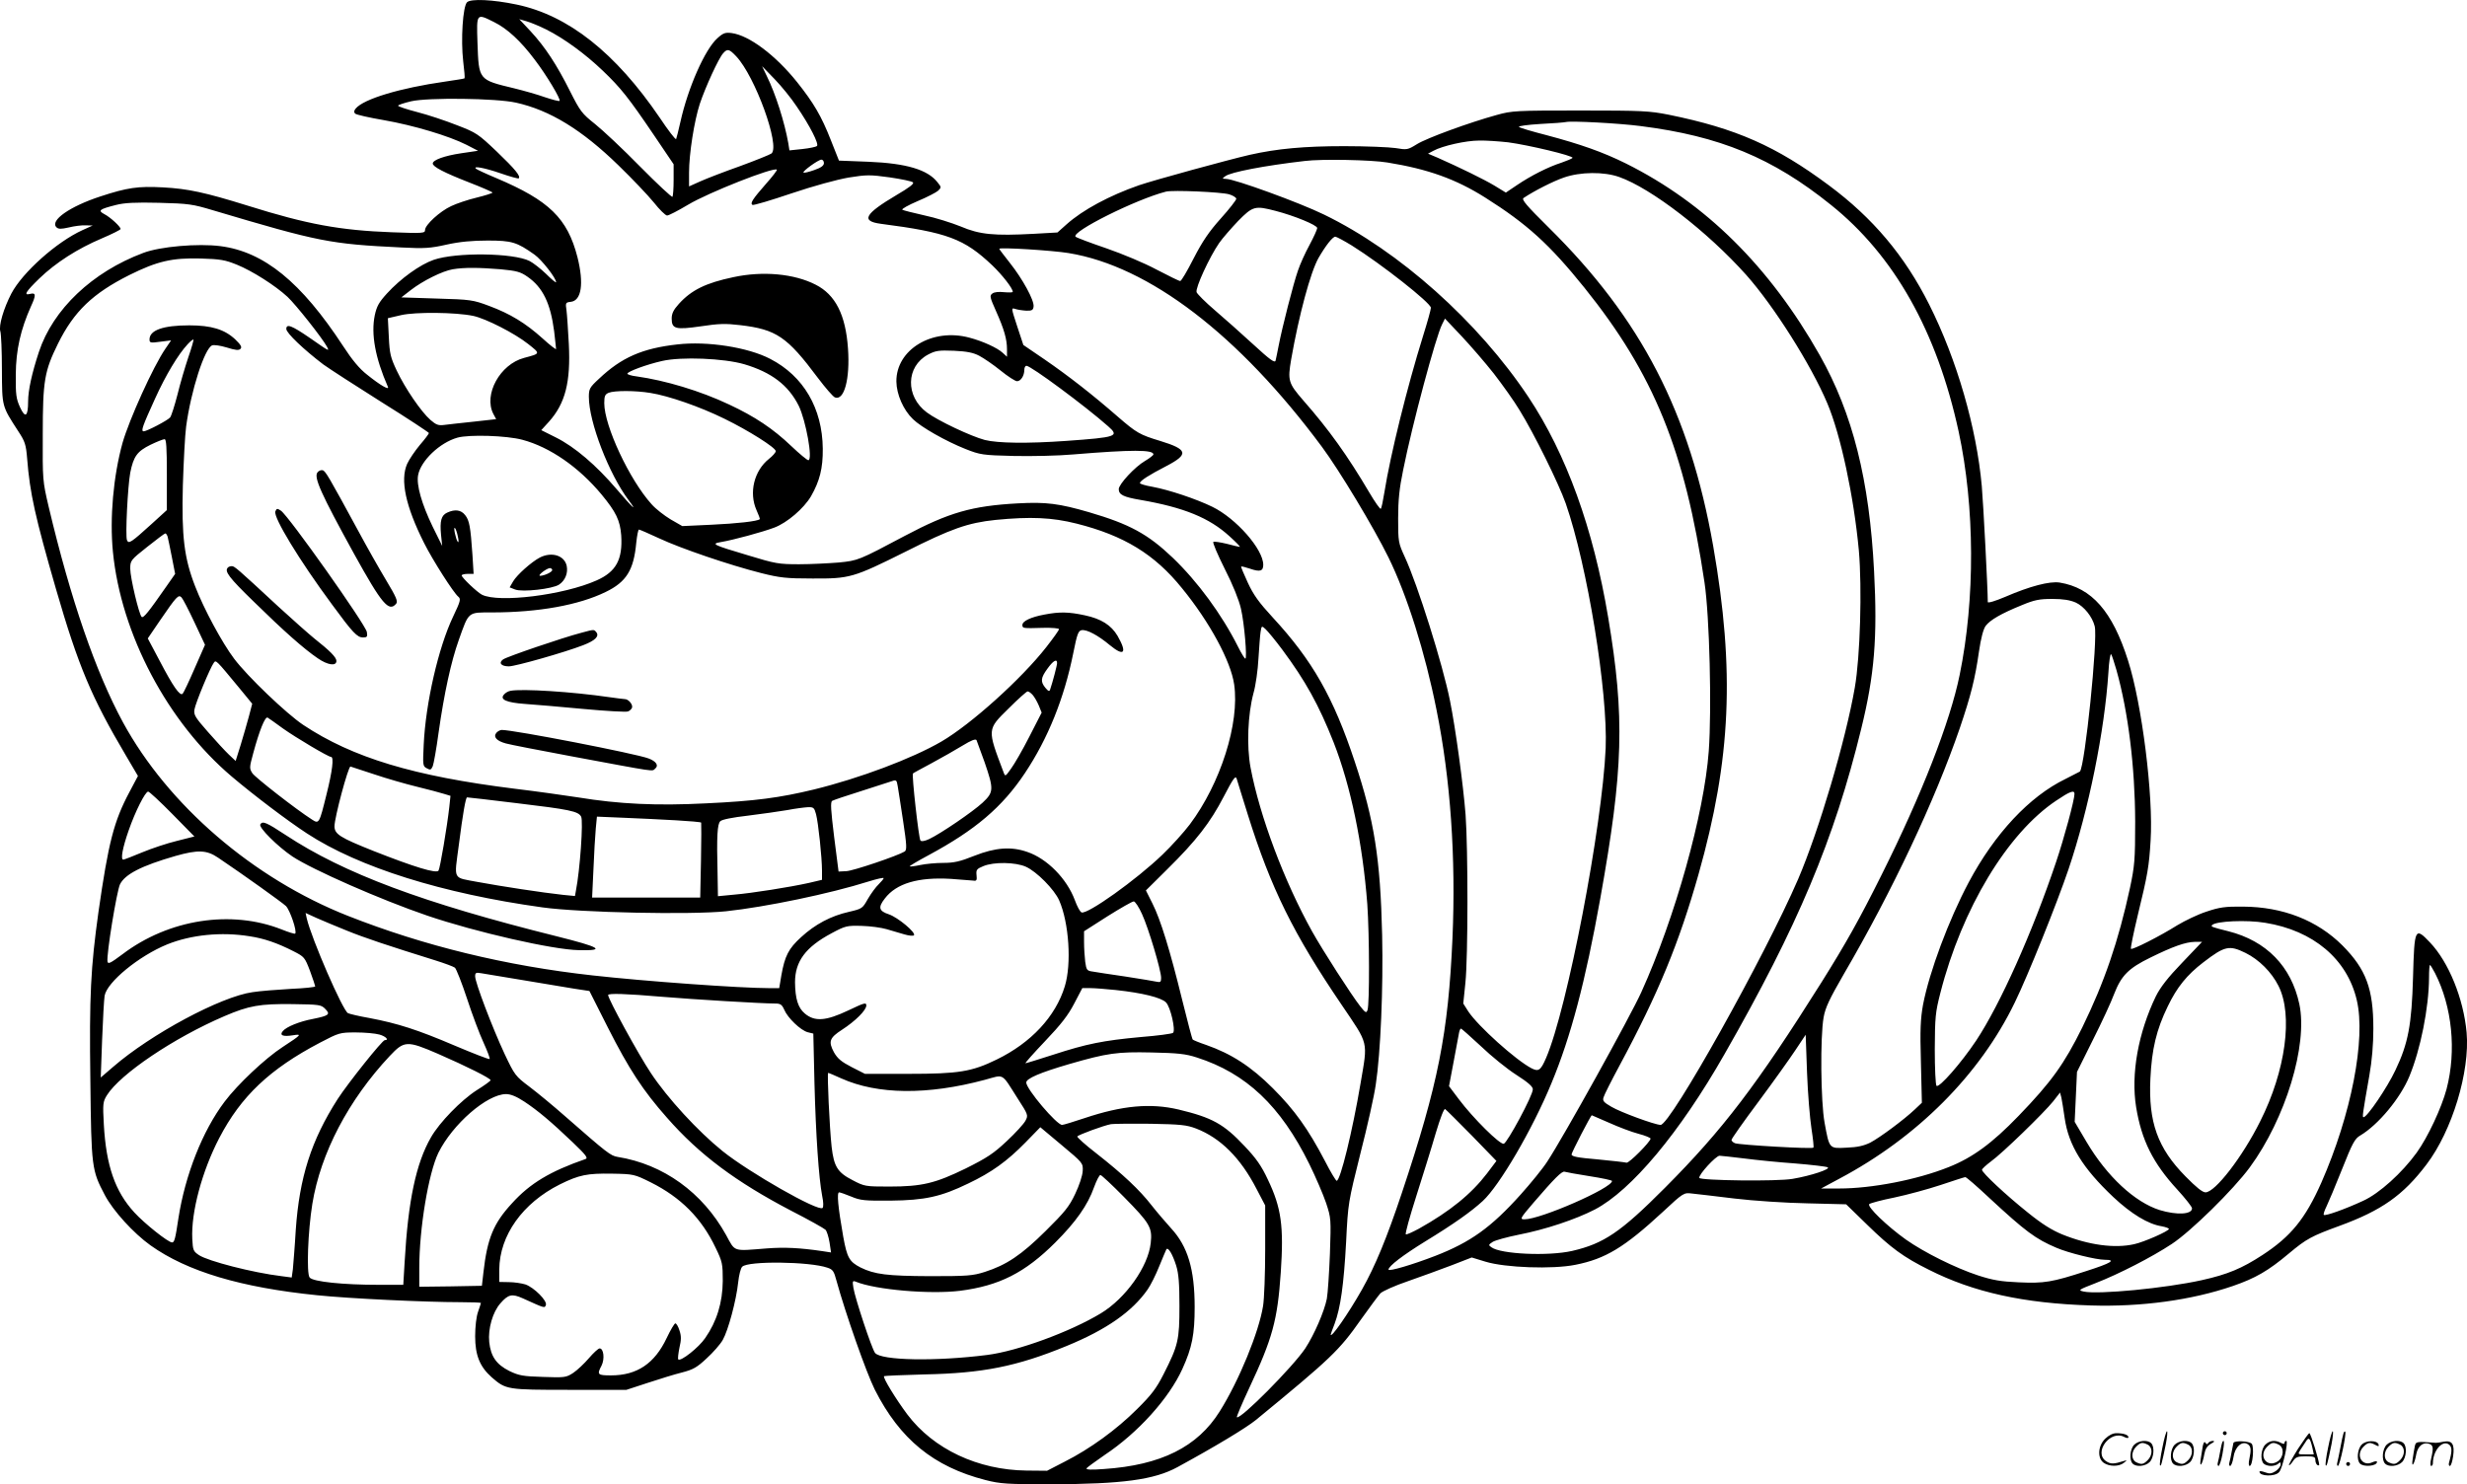 <svg version="1.0" xmlns="http://www.w3.org/2000/svg"
  viewBox="0 0 1280.294 770.308"
 preserveAspectRatio="xMidYMid meet">
<g transform="translate(-0.41,770.852) scale(0.1,-0.1)"
fill="#000000" stroke="none">
<path d="M2428 7697 c-22 -22 -33 -194 -20 -307 6 -47 9 -86 7 -88 -1 -2 -47
-9 -101 -17 -232 -33 -423 -90 -464 -140 -9 -11 -10 -19 -3 -26 6 -6 73 -21
149 -34 155 -27 338 -82 429 -128 l60 -31 -88 -13 c-87 -13 -147 -35 -147 -53
0 -17 60 -48 188 -98 67 -26 122 -50 122 -53 0 -3 -37 -15 -82 -26 -46 -11
-105 -31 -132 -44 -59 -27 -136 -98 -136 -124 0 -17 -10 -18 -172 -12 -269 10
-439 41 -748 138 -222 69 -310 88 -440 95 -129 7 -185 -1 -325 -47 -159 -52
-263 -125 -228 -160 10 -10 24 -10 64 -1 28 7 67 12 87 11 l37 -1 -53 -24
c-134 -61 -311 -219 -369 -329 -40 -77 -67 -168 -57 -197 4 -13 8 -102 8 -198
1 -194 -1 -187 85 -320 35 -53 40 -69 46 -142 14 -180 42 -304 150 -678 116
-400 184 -561 362 -862 l63 -107 -44 -83 c-81 -152 -109 -261 -161 -623 -40
-287 -48 -433 -42 -875 5 -451 7 -465 75 -594 43 -82 149 -198 237 -261 191
-136 470 -219 865 -259 163 -17 561 -36 743 -36 59 0 107 -2 107 -4 0 -2 -7
-23 -15 -46 -9 -25 -15 -77 -15 -127 0 -98 24 -158 86 -213 74 -64 78 -65 404
-65 l295 0 110 36 c61 20 141 45 178 54 58 15 78 26 128 73 33 30 71 73 84 96
28 49 70 204 80 299 4 37 13 74 21 81 30 31 350 27 442 -5 28 -9 34 -18 47
-67 47 -171 155 -478 199 -566 130 -257 305 -400 574 -469 78 -20 112 -22 342
-22 368 1 534 23 655 89 200 109 355 203 406 244 391 321 433 361 546 522 45
63 90 124 101 136 11 11 75 40 143 63 68 24 171 61 228 83 l103 40 72 -22
c102 -31 347 -40 466 -16 156 31 254 90 454 275 106 99 109 100 150 95 22 -2
122 -14 221 -26 100 -12 269 -23 380 -25 l200 -5 110 -107 c122 -119 187 -167
320 -233 232 -117 491 -174 840 -185 260 -8 522 27 737 101 116 40 183 78 291
169 91 76 117 90 262 143 219 80 331 159 452 319 133 175 226 482 208 685 -16
176 -93 365 -190 467 -78 82 -81 76 -88 -179 -7 -249 -25 -345 -92 -485 -42
-89 -146 -243 -165 -243 -7 0 -5 16 30 215 14 79 21 163 21 245 0 207 -38 308
-160 431 -131 131 -310 201 -516 202 -93 1 -122 -3 -190 -26 -44 -14 -112 -47
-152 -71 -89 -56 -233 -129 -240 -122 -3 3 13 81 35 173 52 213 59 255 67 389
15 232 -45 709 -117 934 -81 256 -189 378 -355 405 -52 8 -155 -19 -282 -74
-52 -22 -91 -34 -91 -27 0 70 -23 509 -31 601 -27 302 -129 657 -273 943 -127
253 -292 449 -521 619 -273 203 -481 295 -830 366 -101 20 -137 22 -460 22
-333 0 -354 -1 -433 -23 -142 -39 -364 -120 -415 -152 -47 -29 -51 -30 -110
-20 -34 5 -154 10 -267 10 -207 0 -348 -13 -490 -45 -113 -26 -496 -131 -575
-158 -152 -53 -291 -127 -376 -203 l-47 -42 -124 -7 c-204 -11 -280 -4 -378
38 -47 19 -132 46 -190 58 -58 13 -109 26 -113 29 -5 4 31 24 80 45 48 20 96
45 106 54 17 17 17 18 -4 44 -51 65 -161 98 -357 106 l-154 6 -42 106 c-49
125 -89 193 -175 301 -112 140 -249 243 -340 255 -32 4 -43 1 -73 -26 -65 -57
-154 -259 -193 -436 -10 -44 -20 -84 -22 -88 -3 -5 -42 46 -86 112 -229 336
-474 530 -742 586 -124 26 -237 31 -257 12z m140 -103 c69 -34 139 -99 211
-195 62 -81 137 -207 129 -214 -3 -3 -37 6 -76 19 -39 14 -110 34 -159 46
-187 45 -184 42 -191 238 -5 153 -6 152 86 106z m272 -39 c93 -47 201 -126
293 -214 93 -89 133 -139 267 -337 l100 -148 0 -81 c0 -45 -3 -84 -6 -88 -4
-3 -79 67 -168 157 -88 90 -194 189 -234 221 -68 54 -77 66 -129 169 -69 138
-130 231 -205 312 l-59 63 38 -11 c21 -6 67 -25 103 -43z m985 -139 c98 -104
229 -465 183 -504 -8 -6 -82 -36 -164 -66 -82 -29 -175 -65 -206 -79 l-58 -26
0 71 c0 99 27 269 56 358 30 89 98 237 121 262 22 25 31 23 68 -16z m313 -259
c70 -102 117 -196 106 -206 -5 -5 -39 -12 -76 -16 l-67 -7 -6 38 c-19 107 -65
254 -112 349 l-24 50 65 -67 c35 -36 87 -100 114 -141z m-1457 19 c176 -39
342 -140 533 -326 71 -69 153 -155 183 -192 30 -38 61 -68 69 -68 9 0 57 25
109 56 105 63 445 197 461 182 2 -3 -23 -36 -57 -74 -69 -79 -83 -100 -70
-109 6 -3 97 24 203 60 116 39 234 71 296 82 94 15 111 15 213 1 61 -9 115
-20 121 -26 7 -7 -19 -27 -84 -65 -167 -99 -188 -136 -83 -150 346 -45 432
-77 579 -216 52 -50 106 -119 106 -137 0 -4 -20 -4 -45 -2 -27 3 -51 1 -61 -7
-15 -11 -13 -19 19 -91 42 -94 57 -146 57 -198 l0 -39 -23 21 c-27 25 -103 60
-172 78 -193 52 -381 -62 -379 -228 1 -67 36 -147 86 -195 43 -42 172 -115
273 -155 76 -30 88 -32 250 -36 94 -2 233 1 310 8 303 25 415 25 415 0 0 -4
-20 -20 -44 -34 -52 -30 -136 -121 -136 -146 0 -29 24 -41 112 -56 226 -39
358 -93 463 -189 33 -30 57 -54 53 -55 -3 0 -34 7 -67 16 -34 8 -65 13 -70 10
-5 -3 22 -66 59 -140 42 -82 74 -162 84 -206 18 -76 33 -260 23 -260 -4 0 -21
28 -38 62 -85 169 -210 338 -338 461 -130 124 -224 175 -435 237 -155 45 -223
54 -369 46 -239 -13 -357 -47 -586 -168 -241 -128 -244 -129 -344 -139 -51 -4
-143 -9 -206 -9 -106 0 -123 3 -264 46 -185 55 -194 60 -142 69 65 11 216 52
277 75 67 25 154 100 191 163 45 79 62 145 61 247 -2 209 -100 377 -273 466
-115 60 -326 93 -481 75 -182 -20 -291 -68 -407 -178 -49 -45 -53 -53 -53 -94
0 -131 104 -400 206 -536 51 -68 20 -39 -62 57 -107 125 -217 219 -315 268
l-76 38 40 44 c85 95 113 206 103 403 -4 73 -9 151 -12 174 -6 40 -5 42 22 45
56 6 69 95 35 231 -52 203 -147 295 -421 411 -55 23 -102 45 -106 49 -17 16
44 5 128 -24 49 -17 92 -29 94 -26 11 11 -18 47 -114 139 -96 91 -105 98 -207
137 -58 23 -151 54 -206 68 -54 14 -99 29 -99 33 0 4 30 14 68 23 86 20 440
16 543 -7z m5839 -122 c409 -52 683 -165 985 -408 329 -263 551 -657 664
-1178 84 -390 86 -869 5 -1263 -50 -245 -198 -623 -405 -1037 -115 -231 -186
-357 -312 -558 -334 -531 -512 -765 -812 -1066 -231 -232 -318 -290 -482 -328
-123 -28 -371 -17 -419 19 -16 11 -16 13 7 28 13 8 74 25 134 37 139 27 295
79 396 131 189 99 440 398 672 805 381 666 570 1115 710 1689 69 280 85 475
67 818 -24 474 -111 819 -282 1122 -261 461 -593 789 -1006 995 -119 59 -235
100 -412 147 -74 19 -139 38 -143 43 -5 4 44 11 110 15 65 3 125 8 133 10 28
7 274 -6 390 -21z m-690 -84 c106 -14 341 -70 335 -81 -3 -4 -29 -15 -58 -25
-69 -22 -159 -68 -230 -116 l-58 -39 -59 36 c-55 33 -178 93 -295 145 l-50 21
28 15 c48 26 169 53 237 53 36 1 104 -4 150 -9z m-3550 -108 c0 -13 -15 -24
-50 -36 -28 -10 -53 -16 -56 -13 -7 6 77 67 93 67 7 0 13 -8 13 -18z m2925 3
c210 -34 355 -86 507 -182 217 -137 333 -242 515 -468 360 -448 521 -843 623
-1530 26 -174 38 -655 22 -875 -24 -326 -175 -865 -350 -1251 -57 -126 -403
-750 -488 -879 -23 -36 -85 -112 -137 -170 -155 -173 -262 -249 -445 -320
-119 -46 -242 -82 -242 -71 0 18 75 75 190 146 149 91 239 155 299 210 87 80
258 372 356 610 101 242 177 530 254 960 120 670 128 940 41 1459 -77 461
-217 848 -414 1144 -261 392 -671 758 -1061 947 -127 62 -465 185 -508 185
-21 1 -21 2 -4 14 27 21 204 55 412 79 86 11 348 6 430 -8z m1202 -75 c167
-59 458 -283 660 -509 143 -161 336 -466 420 -665 70 -165 138 -485 164 -765
17 -195 7 -550 -21 -711 -48 -276 -186 -742 -294 -994 -173 -401 -663 -1277
-714 -1276 -31 1 -208 66 -255 94 -40 23 -47 31 -41 49 3 12 41 87 84 167 202
376 308 635 409 991 169 598 189 1057 76 1704 -122 692 -373 1178 -854 1653
-114 113 -142 145 -130 153 57 38 154 87 209 106 86 30 208 31 287 3z m-2024
-90 c20 -6 37 -17 37 -23 0 -7 -36 -53 -80 -102 -61 -68 -95 -118 -141 -207
-33 -65 -64 -118 -70 -118 -6 0 -61 27 -122 59 -63 34 -178 82 -262 111 -82
28 -154 55 -159 60 -25 25 313 194 469 234 35 9 288 -2 328 -14z m-5273 -83
c551 -164 606 -175 980 -193 116 -6 148 -4 232 15 68 15 133 21 213 21 126 0
151 -8 243 -73 38 -27 112 -122 112 -143 0 -5 -24 15 -52 43 -29 28 -68 58
-86 67 -83 42 -381 46 -497 6 -70 -24 -172 -97 -243 -175 -41 -45 -53 -66 -63
-113 -20 -97 2 -220 68 -371 9 -20 -40 8 -108 63 -39 30 -78 77 -124 148 -218
333 -411 490 -637 519 -117 15 -313 -2 -400 -35 -265 -99 -469 -293 -542 -514
-36 -109 -56 -199 -56 -257 0 -79 -15 -89 -42 -30 -20 44 -23 65 -22 170 1
128 25 233 79 354 27 58 26 72 -5 64 -35 -9 -22 12 48 80 86 83 199 155 324
208 54 23 98 45 98 49 0 12 -53 61 -84 77 -36 19 -26 26 61 48 43 11 99 14
223 11 153 -4 174 -7 280 -39z m5514 -3 c97 -25 216 -74 216 -89 0 -7 -18 -47
-40 -88 -22 -40 -49 -100 -60 -133 -23 -65 -82 -295 -100 -389 -6 -33 -14 -68
-16 -78 -4 -14 -29 4 -117 85 -62 57 -151 136 -199 177 -48 41 -90 83 -94 93
-7 22 66 181 117 255 18 26 63 77 99 115 76 77 87 80 194 52z m396 -180 c152
-95 410 -298 410 -323 0 -9 -18 -74 -40 -144 -84 -269 -171 -623 -201 -812 -7
-44 -15 -83 -19 -87 -3 -4 -30 34 -60 85 -112 190 -210 327 -342 477 -78 90
-82 103 -63 214 40 228 100 452 142 526 37 64 73 110 87 110 6 0 45 -21 86
-46z m-1470 -39 c417 -68 883 -424 1314 -1005 90 -121 270 -420 346 -575 96
-195 190 -493 249 -790 73 -361 101 -768 83 -1186 -22 -495 -74 -757 -263
-1323 -77 -231 -138 -379 -207 -501 -70 -124 -162 -256 -162 -233 0 2 9 27 20
55 31 83 48 203 60 425 10 203 11 206 74 459 36 140 72 301 80 359 25 164 39
500 33 775 -9 396 -41 597 -142 900 -111 335 -220 526 -426 749 -71 77 -100
117 -129 180 -21 45 -36 82 -35 84 2 2 22 -3 46 -11 52 -18 69 -13 69 20 0 81
-141 241 -264 301 -84 41 -225 88 -311 104 -36 6 -65 15 -65 19 0 12 47 42
138 89 117 61 111 86 -33 130 -106 32 -123 42 -220 126 -132 115 -255 211
-380 297 l-110 75 -32 97 c-31 95 -32 97 -10 90 12 -4 38 -8 57 -9 29 -1 36 3
38 21 5 31 -57 144 -123 227 -30 38 -55 71 -55 73 0 9 275 -8 360 -22z m-4317
-60 c81 -33 199 -108 263 -167 43 -40 180 -213 205 -259 13 -26 14 -26 -91 47
-92 63 -120 74 -120 45 0 -21 92 -108 192 -184 32 -23 168 -111 303 -196 135
-84 245 -157 245 -160 0 -4 -21 -32 -47 -62 -25 -30 -55 -74 -66 -98 -37 -84
-8 -220 88 -411 46 -91 152 -257 177 -278 15 -12 12 -23 -27 -105 -76 -160
-142 -448 -152 -663 -5 -107 -5 -112 16 -123 18 -10 22 -9 31 11 5 13 19 91
30 173 29 205 65 370 105 482 53 149 46 143 173 143 240 0 450 38 589 106 108
52 146 114 159 255 4 38 10 69 14 69 4 0 52 -21 106 -46 111 -52 363 -138 529
-180 96 -24 129 -28 265 -28 195 -1 212 4 483 139 238 120 324 150 467 165
182 18 294 13 421 -19 246 -62 405 -159 547 -335 144 -176 254 -380 271 -500
29 -201 -71 -514 -230 -726 -31 -41 -95 -112 -142 -157 -136 -131 -390 -312
-420 -300 -8 3 -23 31 -35 64 -41 110 -143 215 -247 250 -83 29 -165 23 -274
-20 -75 -30 -106 -37 -162 -37 -37 0 -91 -5 -119 -11 -28 -6 -53 -9 -55 -7 -2
2 42 28 98 58 243 131 382 249 500 426 120 180 204 389 251 623 20 100 26 116
44 119 27 4 85 -27 146 -78 74 -61 91 -41 40 48 -33 56 -85 89 -170 107 -83
18 -131 19 -209 4 -71 -13 -115 -34 -115 -54 0 -18 2 -18 108 -15 45 1 82 -2
82 -7 0 -5 -30 -47 -66 -93 -129 -165 -390 -400 -544 -490 -151 -88 -425 -191
-662 -249 -178 -43 -304 -60 -561 -72 -253 -13 -450 -4 -663 31 -65 10 -213
31 -329 45 -523 65 -841 161 -1097 331 -87 58 -290 252 -359 344 -62 82 -157
258 -202 375 -57 146 -71 258 -64 524 4 124 11 262 17 306 25 186 96 406 135
421 9 4 43 -1 76 -11 45 -14 62 -16 71 -7 9 9 2 21 -28 50 -55 51 -123 72
-238 72 -135 0 -206 -25 -206 -73 0 -18 5 -19 56 -12 l56 7 -30 -44 c-63 -92
-187 -366 -222 -488 -48 -174 -67 -390 -50 -565 42 -428 284 -885 617 -1167
117 -99 289 -229 390 -295 269 -176 703 -312 1223 -384 194 -27 770 -39 952
-20 205 22 539 91 741 155 42 13 77 21 77 17 0 -4 -12 -18 -26 -32 -14 -13
-39 -47 -56 -76 -28 -50 -30 -51 -98 -67 -94 -21 -176 -65 -248 -131 -66 -60
-85 -98 -103 -199 l-11 -66 -52 0 c-151 0 -649 36 -916 66 -452 50 -877 154
-1270 309 -492 194 -934 575 -1168 1005 -142 262 -271 637 -385 1117 -32 136
-32 141 -31 378 0 279 9 328 79 470 83 168 181 261 370 356 145 72 222 90 370
86 104 -3 129 -8 188 -32z m1369 -24 c83 -8 103 -13 140 -39 79 -55 119 -137
138 -283 5 -46 10 -87 10 -92 0 -4 -32 20 -70 55 -89 80 -168 128 -278 169
-83 31 -95 33 -271 38 l-184 6 49 38 c62 48 164 99 218 108 59 10 138 9 248 0z
m-142 -242 c66 -14 216 -91 284 -145 66 -52 66 -50 -20 -73 -125 -33 -211
-190 -160 -290 l15 -28 -117 -13 c-64 -7 -133 -14 -153 -17 -30 -4 -42 1 -71
26 -48 42 -131 163 -175 256 -32 68 -37 88 -41 174 l-5 98 69 16 c74 17 283
15 374 -4z m5297 -300 c44 -57 105 -142 133 -189 75 -121 203 -380 240 -485
112 -322 219 -979 207 -1270 -18 -408 -199 -1351 -309 -1607 -28 -65 -39 -73
-76 -54 -81 42 -277 218 -328 295 l-26 41 11 107 c14 135 14 693 1 873 -12
155 -52 448 -81 592 -37 186 -168 603 -235 747 -33 72 -34 78 -34 199 0 94 6
155 26 251 47 236 170 694 202 756 l15 30 86 -91 c47 -50 123 -138 168 -195z
m-6776 84 c-16 -48 -42 -135 -56 -193 -15 -58 -32 -111 -38 -118 -12 -15 -121
-72 -137 -72 -16 0 -7 25 59 170 56 123 119 228 169 282 14 15 27 26 30 24 2
-2 -10 -44 -27 -93z m4105 9 c23 -12 73 -46 110 -76 38 -31 77 -56 86 -56 20
0 38 29 38 59 0 12 5 21 11 21 23 0 303 -207 424 -314 59 -52 47 -57 -220 -76
-198 -14 -352 -12 -420 5 -72 19 -244 100 -301 143 -112 83 -109 238 6 300 40
21 55 23 135 20 67 -3 101 -10 131 -26z m-1219 -44 c141 -42 228 -108 282
-215 37 -75 75 -283 50 -283 -6 0 -46 33 -88 73 -94 90 -190 154 -323 216
-150 71 -331 125 -480 146 -27 3 -48 10 -48 14 0 11 100 48 180 66 100 23 321
14 427 -17z m-487 -149 c94 -15 256 -71 384 -134 125 -61 266 -150 266 -168 0
-7 -16 -25 -35 -40 -78 -62 -105 -176 -65 -266 11 -24 19 -46 17 -47 -10 -11
-120 -23 -252 -29 l-150 -7 -61 35 c-33 20 -78 55 -98 78 -115 127 -246 407
-246 525 0 37 4 46 23 54 30 12 139 12 217 -1z m-665 -243 c143 -38 293 -142
411 -284 75 -91 96 -134 102 -212 8 -125 -26 -189 -128 -234 -170 -76 -508
-118 -595 -74 -25 13 -105 89 -105 100 0 4 14 8 31 8 l31 0 -6 98 c-10 146
-16 180 -38 207 -21 27 -52 32 -93 13 -31 -14 -39 -43 -32 -116 l6 -57 -50
101 c-56 116 -85 216 -75 267 14 74 112 168 204 194 61 17 255 11 337 -11z
m-1845 -180 l0 -185 -78 -71 c-108 -98 -120 -106 -129 -85 -9 24 4 279 17 350
17 85 36 111 105 145 33 16 66 29 73 29 9 1 12 -42 12 -183z m1510 -321 c5
-21 5 -34 0 -29 -10 11 -25 82 -15 72 4 -3 11 -23 15 -43z m-1506 -2 c3 -10
12 -57 22 -106 l17 -87 -44 -63 c-94 -135 -121 -169 -130 -160 -14 14 -59 203
-59 250 0 42 2 45 88 113 48 38 90 70 94 70 4 0 9 -8 12 -17z m139 -444 l55
-117 -54 -123 c-29 -67 -57 -126 -62 -131 -14 -14 -50 38 -120 172 l-61 115
64 94 c85 124 95 135 111 119 7 -7 37 -65 67 -129z m9764 102 c43 -20 86 -74
98 -123 17 -67 -51 -728 -77 -754 -3 -2 -36 -19 -74 -38 -188 -91 -368 -284
-503 -537 -104 -196 -204 -464 -237 -635 -13 -73 -16 -127 -11 -299 l5 -210
-37 -35 c-56 -53 -180 -145 -231 -172 -33 -16 -66 -24 -122 -26 -92 -5 -90 -7
-115 130 -20 109 -23 444 -5 546 9 51 30 95 105 225 252 432 472 899 602 1277
57 168 79 255 99 395 10 70 23 119 35 135 22 30 80 64 186 107 67 28 93 33
160 33 57 0 92 -6 122 -19z m-4117 -246 c118 -159 188 -284 265 -479 89 -227
151 -526 175 -841 11 -159 12 -520 1 -549 -6 -17 -11 -14 -38 20 -46 59 -193
287 -250 389 -144 259 -271 596 -319 850 -21 113 -14 276 15 385 12 41 23 122
26 180 4 58 8 120 11 138 5 33 6 34 26 15 11 -10 51 -58 88 -108z m4328 -105
c61 -217 96 -502 97 -785 0 -201 -3 -231 -27 -345 -60 -277 -133 -490 -248
-725 -93 -188 -159 -281 -331 -459 -136 -141 -238 -216 -362 -265 -165 -66
-399 -111 -568 -111 l-94 0 93 50 c406 215 731 541 912 915 68 139 219 515
279 692 105 311 187 717 207 1021 3 57 10 100 14 95 4 -4 16 -42 28 -83z
m-9744 -90 l69 -84 -17 -65 c-10 -37 -29 -103 -43 -149 l-26 -83 -35 33 c-19
18 -68 71 -109 118 -65 74 -74 88 -70 115 5 33 83 221 101 244 11 15 11 15
130 -129z m4246 127 c0 -12 -23 -99 -36 -137 -4 -12 -9 -10 -25 9 -26 32 -24
51 11 99 30 42 50 53 50 29z m-127 -165 c9 -10 23 -34 32 -55 l15 -37 -64
-125 c-35 -69 -78 -143 -95 -166 -30 -42 -30 -42 -39 -18 -85 225 -86 220 27
331 49 49 93 88 98 88 6 0 17 -8 26 -18z m-3891 -174 c69 -49 236 -148 250
-148 16 0 7 -73 -23 -193 -38 -154 -39 -156 -76 -132 -83 53 -294 218 -309
240 -16 25 -16 30 4 103 32 119 62 193 75 186 7 -4 42 -29 79 -56z m3642 -176
c48 -140 48 -155 -11 -210 -51 -47 -215 -159 -276 -188 -23 -11 -41 -14 -46
-8 -9 9 -46 343 -39 348 1 2 46 26 98 54 52 28 124 69 160 91 44 27 67 36 72
28 3 -7 22 -59 42 -115z m-3169 -62 c65 -22 166 -51 224 -65 58 -14 121 -31
140 -37 l33 -10 -6 -57 c-12 -107 -48 -318 -56 -331 -10 -17 -125 18 -338 102
-173 69 -202 87 -202 128 0 45 71 310 83 310 1 0 56 -18 122 -40z m4535 -210
c120 -383 237 -619 487 -987 142 -210 136 -184 98 -407 -42 -249 -105 -506
-124 -506 -4 0 -32 46 -61 103 -87 166 -157 264 -270 377 -113 113 -215 179
-346 225 -36 12 -67 25 -70 28 -3 2 -27 94 -54 203 -64 261 -113 420 -155 503
l-34 68 110 109 c152 150 224 243 294 378 49 94 61 111 67 93 3 -12 30 -96 58
-187z m-1817 148 c3 -18 16 -100 28 -181 19 -126 20 -150 8 -158 -36 -22 -268
-101 -303 -102 l-40 -2 -23 180 c-17 139 -20 181 -10 187 7 4 71 26 142 48 72
23 141 45 155 50 37 13 37 13 43 -22z m-3765 -144 l115 -117 -91 -23 c-50 -12
-131 -39 -179 -59 -48 -20 -92 -37 -98 -38 -17 -3 -5 61 27 152 34 98 86 201
101 201 6 0 62 -52 125 -116z m9872 104 c0 -31 -54 -231 -96 -355 -122 -363
-290 -738 -414 -925 -78 -117 -193 -248 -206 -235 -5 5 -9 90 -9 190 1 167 3
191 29 292 112 438 348 829 601 998 71 48 95 57 95 35z m-8085 -48 c276 -33
320 -42 335 -70 12 -22 -6 -278 -27 -384 l-5 -28 -62 6 c-103 11 -325 45 -443
67 -132 25 -122 6 -98 190 21 165 36 249 43 249 4 0 120 -13 257 -30z m1554
-57 c12 -45 31 -226 31 -293 l0 -48 -68 -16 c-99 -22 -294 -53 -389 -61 l-83
-8 -2 119 c-5 195 -1 255 14 270 8 9 64 20 143 29 72 9 164 22 205 29 41 8 89
14 107 15 29 1 33 -3 42 -36z m-727 -32 c70 -4 129 -9 131 -12 1 -2 1 -91 -1
-196 l-4 -193 -280 0 -281 0 7 148 c3 81 9 175 12 210 l6 62 142 -6 c77 -3
198 -9 268 -13z m-2376 -194 c135 -91 332 -232 352 -251 21 -21 59 -132 48
-143 -2 -3 -34 7 -69 21 -262 104 -587 54 -827 -128 -63 -47 -75 -53 -78 -38
-6 36 48 366 65 401 26 52 111 96 288 147 117 33 162 31 221 -9z m4192 -47
c56 -25 148 -118 173 -175 51 -116 65 -330 29 -446 -48 -157 -175 -293 -354
-380 -129 -63 -197 -74 -457 -74 l-226 0 -69 35 c-54 28 -73 44 -92 77 -30 56
-23 75 42 117 68 44 126 101 126 126 0 17 -10 14 -94 -26 -116 -55 -174 -59
-225 -16 -35 29 -50 76 -51 162 0 109 55 183 190 255 71 38 79 40 155 38 44
-1 103 -9 130 -17 28 -8 69 -20 92 -27 23 -7 46 -9 50 -5 13 13 -83 93 -130
109 -52 17 -57 36 -21 82 60 79 174 112 343 102 53 -4 105 -8 116 -9 17 -3 20
2 17 28 -3 28 1 33 35 47 55 23 167 21 221 -3z m603 -246 c34 -74 99 -292 99
-331 0 -21 -4 -24 -22 -20 -13 3 -86 15 -163 27 -77 11 -154 23 -171 26 -29 4
-32 8 -38 51 -3 25 -6 71 -6 102 l0 56 122 78 c67 42 128 77 136 77 7 0 27
-30 43 -66z m-4126 -86 c91 -37 211 -77 458 -154 48 -15 94 -32 102 -38 7 -6
36 -79 63 -161 27 -83 66 -186 86 -229 20 -44 34 -81 31 -84 -3 -3 -85 29
-182 70 -192 82 -295 115 -443 143 -52 9 -102 21 -110 25 -27 13 -189 386
-214 492 l-6 28 57 -26 c32 -14 103 -44 158 -66z m9955 41 c249 -40 425 -188
475 -401 48 -203 -29 -596 -184 -948 -83 -187 -158 -279 -305 -375 -107 -70
-181 -101 -316 -131 -190 -42 -536 -75 -612 -59 -31 7 -28 9 62 44 121 47 292
135 395 203 99 65 319 281 405 398 185 252 302 635 257 847 -42 196 -171 328
-368 378 -84 21 -93 24 -85 32 20 21 180 28 276 12z m-10460 -70 c74 -11 144
-35 228 -78 55 -28 58 -31 85 -102 15 -41 27 -77 27 -80 0 -4 -57 -10 -127
-13 -71 -4 -159 -11 -198 -17 -165 -23 -528 -218 -724 -388 l-64 -55 7 194 c4
107 10 211 13 230 12 71 178 207 325 267 124 50 281 66 428 42z m10029 -137
c-75 -78 -113 -127 -137 -175 -91 -189 -130 -403 -102 -575 28 -172 88 -291
213 -427 42 -46 77 -90 77 -98 0 -32 -79 -36 -168 -9 -129 41 -273 174 -379
353 l-62 105 6 129 6 130 82 165 c46 91 96 199 111 240 37 95 74 133 189 189
116 57 181 80 229 81 l38 0 -103 -108z m328 51 c71 -35 136 -100 172 -172 76
-151 37 -440 -95 -702 -92 -185 -234 -369 -284 -369 -16 0 -48 26 -104 83
-144 146 -193 281 -182 507 7 152 31 254 90 375 48 100 100 164 185 229 111
85 134 90 218 49z m984 -105 c89 -174 112 -403 60 -602 -26 -97 -96 -248 -155
-330 -75 -104 -194 -212 -278 -250 -95 -44 -197 -80 -204 -73 -3 3 3 22 14 44
10 21 47 108 81 194 53 134 66 158 94 174 93 55 208 193 255 307 58 140 101
356 102 511 0 37 2 67 5 67 2 0 14 -19 26 -42z m-9921 -37 c102 -17 221 -37
264 -44 l79 -12 96 -190 c109 -215 182 -327 306 -467 169 -193 359 -334 646
-484 90 -46 170 -91 177 -98 7 -7 16 -36 21 -65 l8 -53 -46 7 c-116 17 -195
21 -287 14 -179 -14 -163 -20 -212 70 -122 220 -325 367 -563 405 -36 6 -53
19 -270 209 -61 54 -146 124 -187 155 -73 55 -77 60 -129 170 -63 135 -153
371 -153 403 0 19 4 21 33 16 17 -3 115 -19 217 -36z m3075 -51 c139 -15 235
-39 260 -64 24 -24 51 -144 37 -158 -5 -5 -80 -15 -168 -22 -195 -18 -280 -35
-455 -92 -75 -24 -139 -44 -143 -44 -4 0 42 52 102 115 83 87 120 135 151 195
l42 80 42 0 c23 0 83 -5 132 -10z m-2355 -35 c167 -14 519 -35 587 -35 27 0
35 -5 47 -32 18 -43 85 -107 122 -117 l29 -7 6 -260 c7 -266 22 -488 40 -583
7 -32 7 -57 2 -62 -21 -21 -381 184 -519 295 -128 103 -286 275 -372 405 -65
97 -222 385 -222 405 0 10 94 7 280 -9z m-1748 -63 c28 -28 20 -35 -64 -52
-70 -13 -138 -41 -156 -63 -19 -22 0 -30 51 -22 50 8 47 4 -51 -60 -91 -59
-235 -195 -302 -284 -115 -152 -205 -381 -240 -606 -16 -108 -21 -125 -33
-125 -20 0 -143 98 -196 156 -100 109 -146 243 -158 455 -6 109 -5 119 16 153
69 110 347 298 611 411 126 54 183 64 352 62 139 -2 149 -3 170 -25z m5998
-194 c53 -51 136 -118 183 -148 61 -39 86 -61 86 -75 1 -31 -133 -279 -151
-283 -21 -4 -159 133 -232 230 l-52 69 24 127 c13 70 26 137 28 150 2 12 7 22
10 22 3 0 50 -42 104 -92z m-5717 61 c33 -9 52 -29 28 -29 -13 0 -190 -222
-244 -305 -138 -215 -199 -408 -218 -680 -5 -88 -13 -180 -15 -204 l-6 -43
-53 7 c-149 18 -381 78 -428 109 -30 20 -32 26 -35 84 -7 139 51 353 140 524
113 217 262 358 523 495 98 51 102 53 185 53 47 0 102 -5 123 -11z m7432 -488
c8 -52 13 -96 10 -99 -7 -8 -385 14 -407 23 -10 4 -18 12 -18 17 0 6 62 94
139 197 76 102 162 223 192 268 l54 81 7 -196 c4 -109 15 -239 23 -291z
m-7128 388 c149 -65 273 -127 273 -137 0 -4 -32 -27 -72 -52 -81 -52 -193
-167 -237 -244 -78 -135 -119 -330 -137 -648 l-7 -118 -126 0 c-186 0 -343 16
-360 38 -17 21 -9 240 14 382 43 264 188 540 402 768 75 80 90 80 250 11z
m3938 -19 c256 -82 435 -251 584 -553 33 -67 72 -158 87 -202 26 -79 26 -83
20 -263 -4 -101 -11 -206 -16 -234 -13 -66 -66 -188 -112 -258 -65 -97 -339
-373 -355 -357 -2 3 27 72 65 153 120 256 146 350 163 599 16 239 3 335 -67
481 -33 71 -61 111 -121 174 -108 115 -168 148 -343 190 -145 34 -291 21 -488
-45 -57 -19 -109 -35 -116 -35 -28 0 -186 186 -186 220 0 21 73 52 224 96 197
57 249 64 426 60 136 -3 177 -7 235 -26z m-1844 -109 c188 -84 446 -87 744 -7
103 28 84 39 170 -96 55 -85 56 -88 41 -116 -8 -16 -52 -64 -97 -106 -69 -65
-103 -87 -213 -142 -158 -77 -226 -94 -398 -94 -123 0 -128 1 -189 33 -78 40
-97 70 -109 173 -11 101 -24 384 -18 384 3 0 34 -13 69 -29z m6348 -205 c20
-141 93 -260 253 -411 93 -87 180 -140 250 -151 21 -4 38 -10 38 -14 0 -11
-129 -68 -180 -79 -101 -23 -235 -5 -372 50 -54 22 -106 54 -180 114 -114 91
-238 207 -238 222 0 5 21 24 46 43 58 41 277 254 324 313 l35 45 7 -26 c3 -15
11 -63 17 -106z m-7994 85 c71 -47 140 -105 253 -213 66 -63 79 -80 65 -85
-184 -64 -288 -126 -382 -230 -96 -104 -128 -182 -148 -358 l-8 -70 -162 -3
-163 -2 0 97 c0 207 48 492 99 598 74 149 252 304 351 305 24 0 54 -12 95 -39z
m4918 -177 l127 -131 -49 -65 c-81 -106 -191 -196 -354 -287 -32 -17 -62 -31
-67 -29 -5 2 20 91 54 198 34 107 80 254 101 327 25 83 43 129 49 125 6 -4 68
-66 139 -138z m712 67 c49 -22 117 -48 152 -57 35 -9 63 -21 63 -25 0 -16
-113 -130 -125 -125 -7 2 -74 10 -149 17 -106 9 -136 15 -136 26 0 10 100 203
105 203 1 0 41 -18 90 -39z m-2143 -30 c126 -49 230 -152 313 -313 l45 -86 0
-229 c0 -125 -5 -257 -11 -293 -22 -136 -124 -386 -225 -547 -115 -184 -304
-279 -601 -299 -67 -5 -94 -4 -90 4 4 5 46 36 94 69 173 115 334 294 403 446
51 112 64 180 64 322 0 196 -36 315 -122 408 -26 29 -72 82 -101 119 -62 80
-149 162 -288 271 -57 44 -100 83 -98 87 6 9 137 57 175 64 14 2 106 3 205 2
157 -3 187 -6 237 -25z m-589 -220 c-1 -24 -18 -75 -39 -119 -31 -66 -54 -94
-153 -192 -127 -126 -204 -177 -316 -213 -63 -20 -90 -22 -285 -22 -221 1
-287 9 -360 45 -58 30 -70 50 -90 161 -27 153 -34 229 -21 229 5 0 34 -10 63
-22 47 -20 69 -22 203 -21 179 2 262 20 404 89 122 58 202 116 297 213 l77 79
111 -93 c110 -92 111 -93 109 -134z m3432 65 c61 -8 180 -20 265 -26 85 -7
162 -16 169 -20 18 -9 -87 -44 -182 -60 -78 -14 -479 -9 -484 5 -5 16 86 115
105 115 9 0 67 -7 127 -14z m-802 -92 c64 -10 117 -21 117 -25 0 -37 -371
-199 -454 -199 -26 0 -24 4 48 88 105 122 146 164 160 159 6 -2 64 -13 129
-23z m-4872 -32 c156 -78 264 -186 337 -340 35 -72 37 -83 37 -172 -1 -112
-31 -210 -91 -296 -33 -49 -128 -124 -140 -111 -3 3 0 30 6 60 10 42 10 62 0
91 -6 20 -16 36 -21 36 -5 0 -25 -34 -45 -76 -63 -133 -154 -194 -289 -194
-70 0 -74 4 -49 51 17 34 11 89 -10 89 -7 0 -32 -23 -56 -51 -23 -27 -60 -62
-81 -76 -37 -24 -43 -25 -157 -21 -104 3 -125 7 -175 31 -67 34 -96 75 -104
150 -7 69 18 156 58 201 41 47 60 51 116 26 115 -52 113 -52 120 -35 8 22 -61
91 -106 107 -20 6 -58 12 -86 12 l-50 1 0 65 c2 177 121 344 314 441 101 50
143 58 271 56 113 -2 116 -3 201 -45z m2455 -75 c136 -138 149 -160 140 -240
-13 -122 -130 -287 -259 -365 -159 -96 -432 -196 -590 -216 -267 -34 -552 -29
-582 11 -17 22 -103 282 -112 337 -6 36 -4 39 13 32 103 -42 384 -66 540 -47
203 26 337 93 495 251 106 106 168 193 201 287 13 35 27 63 33 63 5 0 60 -51
121 -113z m4492 -6 c188 -174 240 -213 349 -259 63 -27 206 -62 251 -62 60 0
33 -17 -95 -58 -181 -59 -220 -65 -353 -59 -92 4 -134 11 -211 36 -116 38
-279 119 -374 186 -98 70 -203 171 -190 184 6 5 64 21 130 34 66 14 174 43
240 65 66 22 124 41 128 41 5 1 61 -48 125 -108z m-4220 -351 c13 -42 17 -93
17 -210 0 -176 -6 -204 -83 -355 -37 -73 -63 -107 -137 -180 -107 -107 -244
-206 -374 -272 l-93 -48 -107 1 c-252 3 -482 111 -618 291 -59 79 -128 191
-121 199 3 2 97 6 209 9 302 6 479 41 737 147 208 85 342 179 422 294 16 23
43 77 60 120 18 43 34 83 37 88 9 14 32 -24 51 -84z M3810 6270 c-143 -30
-218 -67 -283 -139 -28 -31 -37 -50 -37 -76 0 -54 20 -59 152 -40 92 14 128
15 203 6 188 -22 244 -60 403 -273 40 -53 80 -99 89 -102 48 -19 79 95 68 253
-12 175 -65 280 -168 332 -111 57 -274 72 -427 39z M1652 5257 c-21 -25 18
-111 189 -422 145 -262 181 -305 219 -260 10 12 1 34 -52 122 -36 60 -100 173
-143 253 -156 287 -172 315 -187 318 -8 2 -20 -3 -26 -11z M1433 5054 c-11
-30 124 -253 295 -484 107 -146 130 -170 160 -170 21 0 24 4 20 28 -6 38 -406
603 -446 630 -20 13 -22 12 -29 -4z M1187 4763 c-20 -19 5 -52 136 -179 154
-151 258 -243 330 -292 52 -36 97 -42 97 -14 0 19 -34 53 -115 117 -27 22
-111 96 -185 164 -220 204 -229 211 -243 211 -7 0 -17 -3 -20 -7z M3020 4424
c-96 -25 -386 -124 -405 -138 -25 -18 -10 -36 30 -36 34 0 291 73 386 110 62
24 84 46 68 67 -13 15 -9 16 -79 -3z M2653 4123 c-12 -2 -27 -11 -34 -20 -22
-25 13 -41 109 -48 48 -3 184 -15 303 -26 119 -11 224 -17 232 -13 9 3 18 12
21 19 6 16 -18 45 -37 45 -7 0 -43 5 -80 10 -191 28 -454 45 -514 33z M2580
3905 c-17 -21 1 -42 49 -55 20 -6 171 -35 336 -66 457 -85 421 -80 439 -65 20
16 6 38 -34 53 -65 25 -698 148 -762 148 -8 0 -21 -7 -28 -15z M1355 3430
c-10 -16 91 -116 167 -167 105 -69 457 -224 700 -307 250 -85 652 -177 787
-179 141 -3 112 15 -116 72 -694 173 -1104 326 -1407 526 -99 65 -119 74 -131
55z M2806 4815 c-44 -23 -119 -90 -139 -124 l-18 -31 28 -11 c38 -15 194 3
228 25 32 21 48 60 40 98 -12 54 -78 74 -139 43z m64 -65 c0 -11 -42 -30 -63
-30 -16 1 34 39 51 40 6 0 12 -5 12 -10z M11226 194 c-10 -47 -15 -88 -12 -91
5 -6 9 7 30 110 7 37 10 67 6 67 -4 0 -15 -39 -24 -86z M11540 270 c0 -5 5
-10 10 -10 6 0 10 5 10 10 0 6 -4 10 -10 10 -5 0 -10 -4 -10 -10z M12086 194
c-10 -47 -15 -88 -12 -91 5 -6 9 7 30 110 7 37 10 67 6 67 -4 0 -15 -39 -24
-86z M12166 269 c-3 -8 -10 -41 -16 -74 -6 -33 -14 -68 -16 -77 -3 -10 -1 -18
3 -18 10 0 46 171 38 178 -2 3 -7 -1 -9 -9z M10929 241 c-38 -38 -41 -101 -7
-125 29 -20 79 -20 104 0 18 14 18 15 1 10 -53 -17 -69 -17 -92 -2 -69 45 21
166 94 126 12 -6 21 -7 21 -1 0 12 -25 21 -62 21 -19 0 -39 -10 -59 -29z
M11930 189 c-28 -45 -49 -83 -47 -85 2 -3 12 7 21 21 14 21 24 25 66 25 43 0
50 -3 50 -19 0 -11 5 -23 10 -26 6 -3 10 -3 10 1 0 20 -44 164 -51 164 -4 0
-30 -37 -59 -81z m75 4 l7 -33 -42 0 c-42 0 -42 0 -28 23 8 12 21 32 29 44 15
25 22 18 34 -34z M11080 210 c-22 -22 -27 -79 -8 -98 19 -19 66 -14 88 8 22
22 27 79 8 98 -19 19 -66 14 -88 -8z m71 0 c25 -14 25 -54 -1 -80 -23 -23 -33
-24 -61 -10 -25 14 -25 54 1 80 23 23 33 24 61 10z M11290 210 c-22 -22 -27
-79 -8 -98 19 -19 66 -14 88 8 22 22 27 79 8 98 -19 19 -66 14 -88 -8z m71 0
c25 -14 25 -54 -1 -80 -23 -23 -33 -24 -61 -10 -25 14 -25 54 1 80 23 23 33
24 61 10z M11436 204 c-3 -16 -8 -47 -11 -69 -8 -51 10 -26 19 27 5 27 15 42
34 53 18 10 22 14 10 15 -9 0 -20 -5 -24 -11 -5 -8 -9 -8 -14 1 -5 8 -10 3
-14 -16z M11537 223 c-2 -4 -7 -26 -11 -48 -4 -22 -9 -48 -12 -57 -3 -10 -1
-18 4 -18 4 0 14 28 20 62 11 58 10 81 -1 61z M11595 220 c-1 -3 -5 -23 -9
-45 -4 -22 -9 -48 -12 -57 -3 -10 -1 -18 4 -18 5 0 13 20 17 45 7 53 44 87 74
68 17 -11 19 -28 8 -80 -4 -18 -3 -33 2 -33 16 0 24 99 11 115 -12 14 -87 18
-95 5z M11760 210 c-22 -22 -27 -79 -8 -98 7 -7 24 -12 38 -12 14 0 31 5 38
12 9 9 12 8 12 -5 0 -9 -12 -24 -26 -34 -21 -13 -32 -15 -55 -6 -16 6 -29 8
-29 3 0 -24 81 -27 102 -2 18 19 50 162 37 162 -5 0 -9 -5 -9 -10 0 -7 -6 -7
-19 0 -30 16 -59 12 -81 -10z m71 0 c29 -16 25 -65 -6 -86 -56 -37 -103 28
-55 76 23 23 33 24 61 10z M12261 211 c-23 -23 -28 -80 -9 -99 19 -19 88 -13
88 9 0 5 -11 4 -24 -2 -54 -25 -89 38 -46 81 23 23 33 24 62 9 16 -9 19 -8 16
3 -8 22 -64 22 -87 -1z M12390 210 c-22 -22 -27 -79 -8 -98 19 -19 66 -14 88
8 22 22 27 79 8 98 -19 19 -66 14 -88 -8z m71 0 c25 -14 25 -54 -1 -80 -23
-23 -33 -24 -61 -10 -25 14 -25 54 1 80 23 23 33 24 61 10z M12536 201 c-3
-14 -8 -44 -11 -66 -8 -51 10 -26 19 27 8 41 35 63 66 53 22 -7 24 -21 11 -77
-5 -22 -5 -38 0 -38 5 0 9 6 9 13 0 68 51 125 85 97 15 -13 15 -35 -1 -92 -3
-10 -1 -18 4 -18 6 0 13 23 17 50 9 63 -5 84 -49 76 -17 -4 -35 -6 -41 -6
-101 8 -104 7 -109 -19z M12180 110 c0 -5 5 -10 10 -10 6 0 10 5 10 10 0 6 -4
10 -10 10 -5 0 -10 -4 -10 -10z"/>
</g>
</svg>
